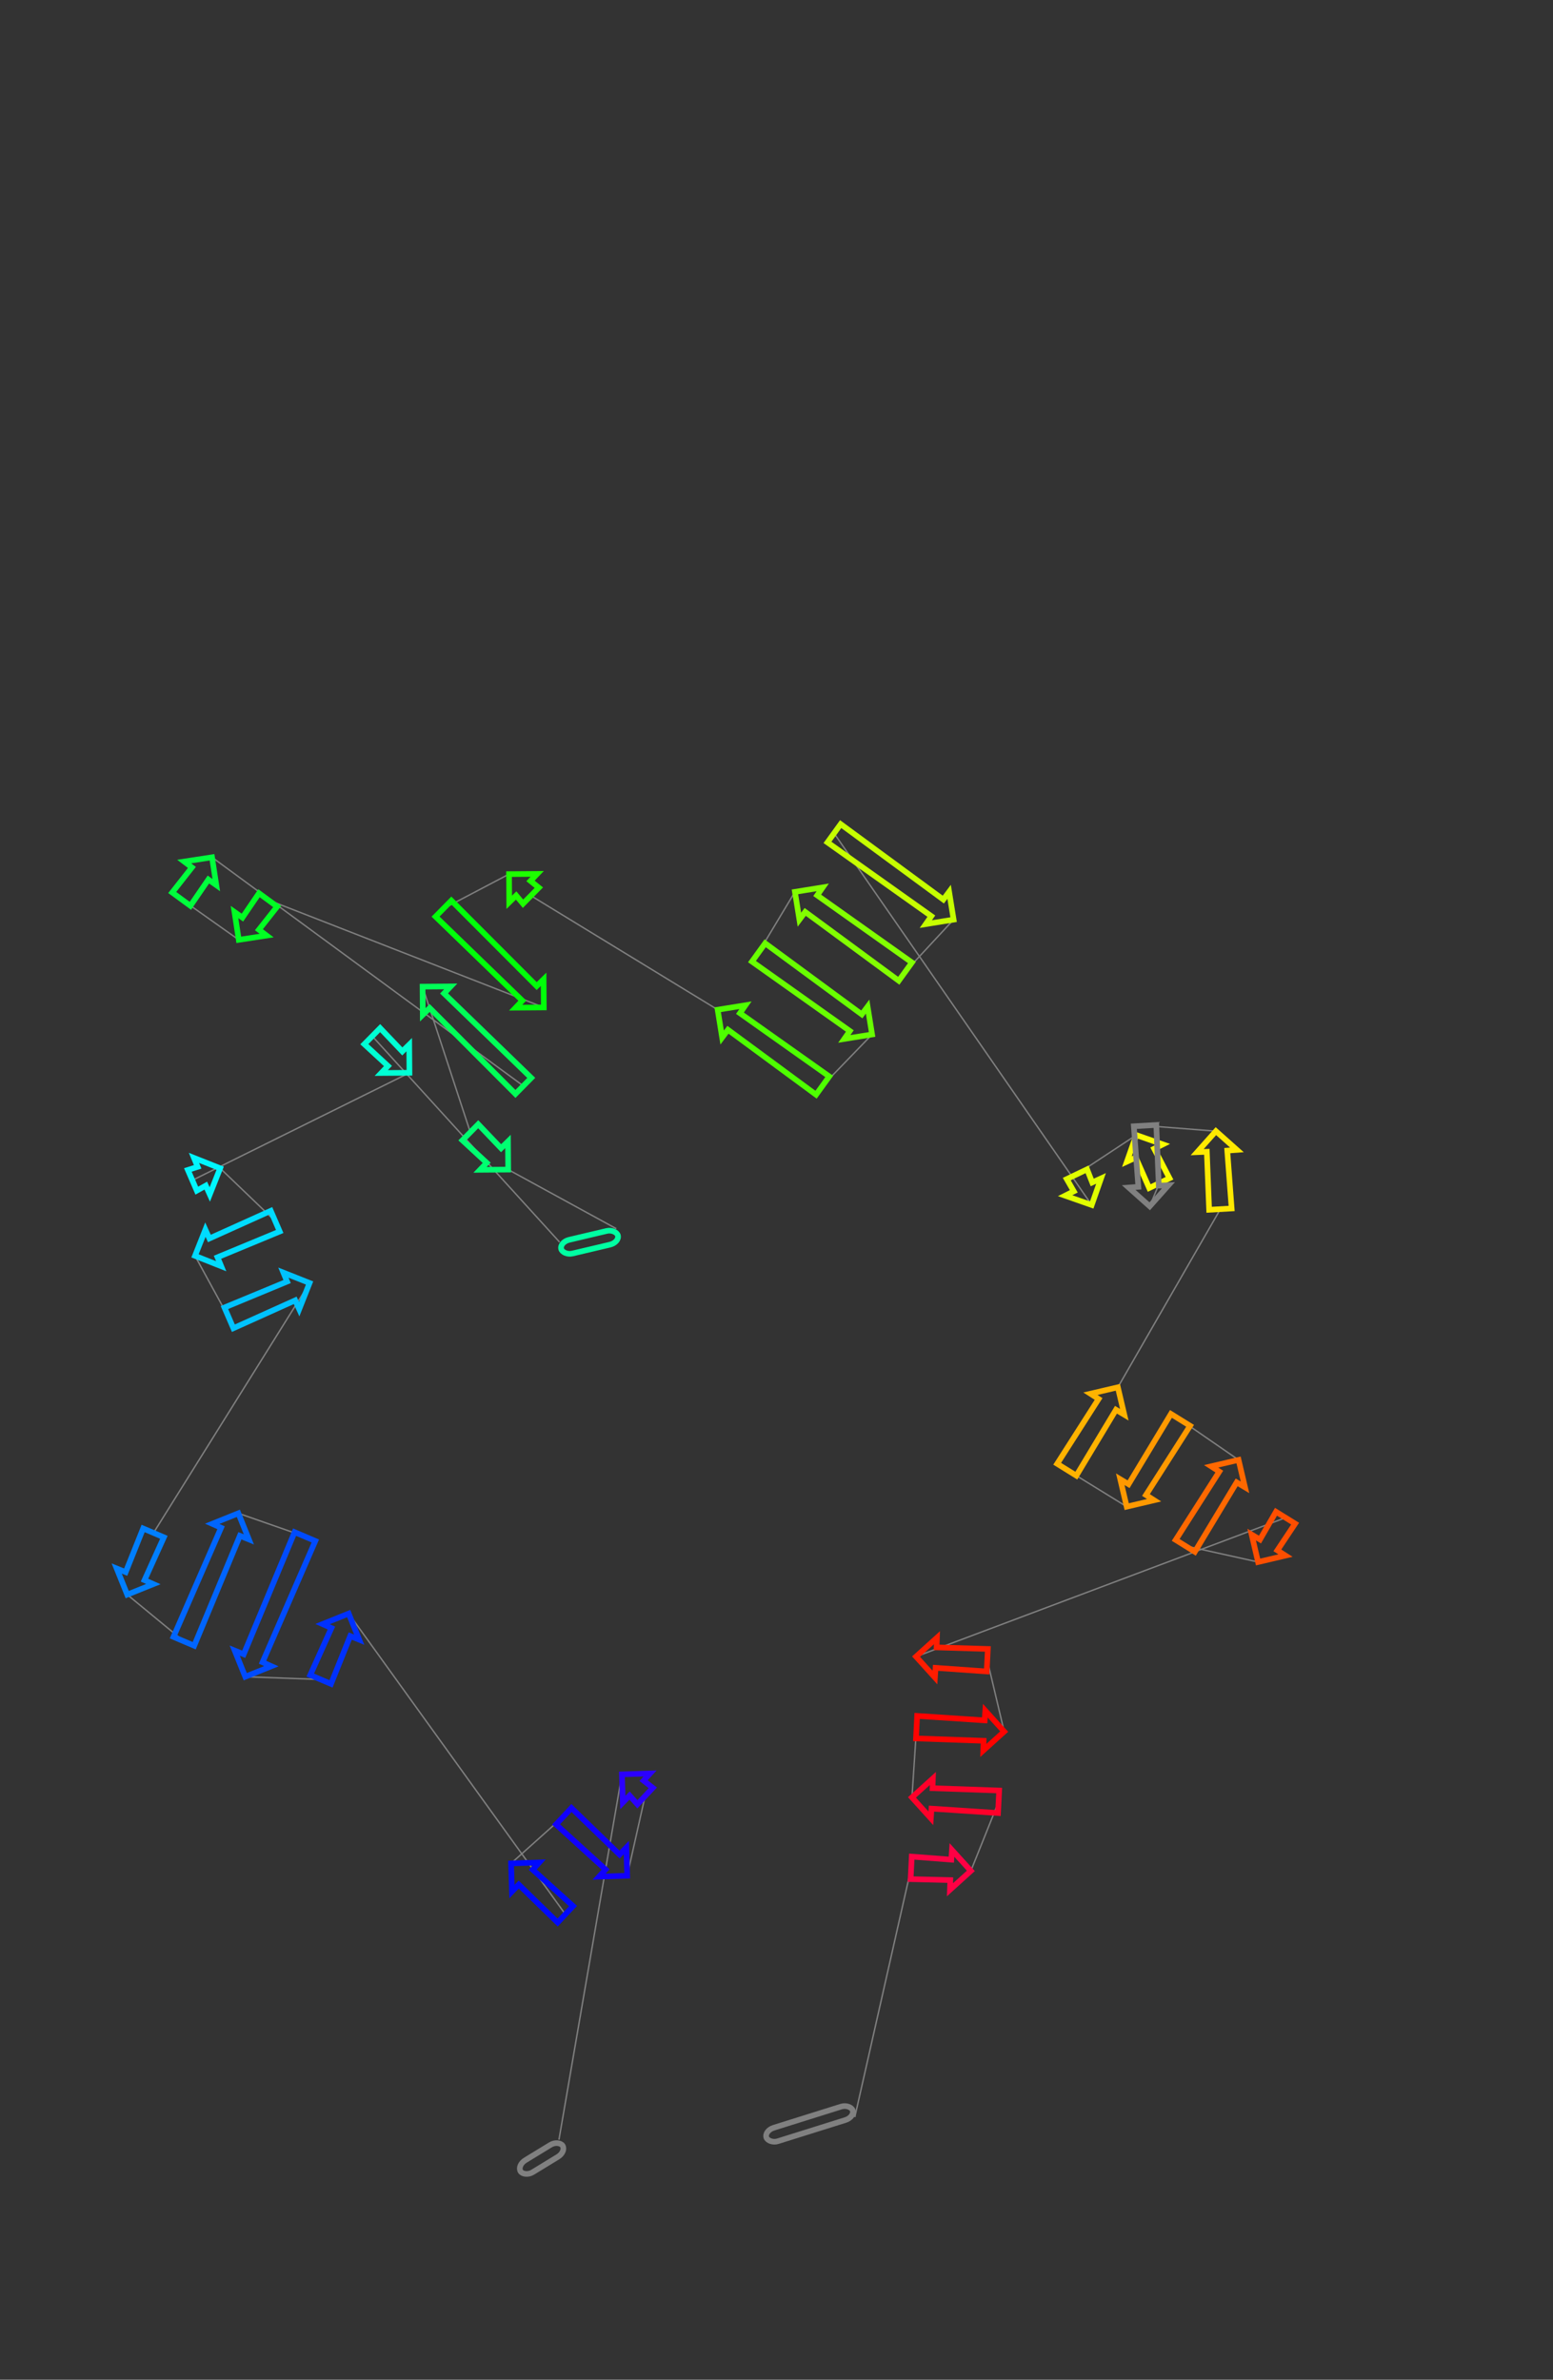 <?xml version="1.0" encoding="utf-8" ?>
<svg baseProfile="full" height="1689.849" version="1.1" width="1102.852" xmlns="http://www.w3.org/2000/svg" xmlns:ev="http://www.w3.org/2001/xml-events" xmlns:xlink="http://www.w3.org/1999/xlink"><rect width="100%" height="100%" fill="#333333" stroke="none"/><defs /><line style="stroke: grey; opacity: 2.0" x1="396.938" x2="441.662" y1="1519.364" y2="1259.949" /><line style="stroke: grey; opacity: 2.0" x1="458.102" x2="445.41" y1="1275.367" y2="1331.949" /><line style="stroke: grey; opacity: 2.0" x1="400.34" x2="362.934" y1="1289.679" y2="1323.175" /><line style="stroke: grey; opacity: 2.0" x1="401.474" x2="247.623" y1="1359.321" y2="1145.776" /><line style="stroke: grey; opacity: 2.0" x1="227.691" x2="174.168" y1="1192.571" y2="1190.626" /><line style="stroke: grey; opacity: 2.0" x1="216.562" x2="169.27" y1="1091.095" y2="1074.573" /><line style="stroke: grey; opacity: 2.0" x1="130.554" x2="90.341" y1="1165.47" y2="1132.318" /><line style="stroke: grey; opacity: 2.0" x1="109.011" x2="219.843" y1="1088.486" y2="911.037" /><line style="stroke: grey; opacity: 2.0" x1="162.559" x2="138.487" y1="935.807" y2="891.76" /><line style="stroke: grey; opacity: 2.0" x1="195.46" x2="156.343" y1="867.125" y2="829.572" /><line style="stroke: grey; opacity: 2.0" x1="136.581" x2="290.755" y1="838.117" y2="761.778" /><line style="stroke: grey; opacity: 2.0" x1="264.347" x2="397.366" y1="735.765" y2="881.991" /><line style="stroke: grey; opacity: 2.0" x1="437.659" x2="360.894" y1="872.479" y2="830.518" /><line style="stroke: grey; opacity: 2.0" x1="333.987" x2="300.082" y1="804.015" y2="700.596" /><line style="stroke: grey; opacity: 2.0" x1="371.653" x2="150.563" y1="771.095" y2="608.754" /><line style="stroke: grey; opacity: 2.0" x1="128.757" x2="169.573" y1="638.48" y2="667.371" /><line style="stroke: grey; opacity: 2.0" x1="190.377" x2="386.182" y1="639.012" y2="715.386" /><line style="stroke: grey; opacity: 2.0" x1="314.913" x2="361.483" y1="645.185" y2="620.705" /><line style="stroke: grey; opacity: 2.0" x1="377.035" x2="509.647" y1="636.023" y2="716.994" /><line style="stroke: grey; opacity: 2.0" x1="584.202" x2="619.303" y1="770.852" y2="734.549" /><line style="stroke: grey; opacity: 2.0" x1="538.691" x2="564.514" y1="676.316" y2="633.3" /><line style="stroke: grey; opacity: 2.0" x1="642.925" x2="677.197" y1="689.943" y2="653.008" /><line style="stroke: grey; opacity: 2.0" x1="592.305" x2="775.265" y1="591.683" y2="855.653" /><line style="stroke: grey; opacity: 2.0" x1="764.762" x2="806.903" y1="833.79" y2="805.99" /><line style="stroke: grey; opacity: 2.0" x1="823.305" x2="816.463" y1="840.133" y2="856.567" /><line style="stroke: grey; opacity: 2.0" x1="813.167" x2="863.463" y1="799.284" y2="803.216" /><line style="stroke: grey; opacity: 2.0" x1="866.649" x2="793.844" y1="858.583" y2="985.103" /><line style="stroke: grey; opacity: 2.0" x1="757.547" x2="800.114" y1="1043.624" y2="1069.863" /><line style="stroke: grey; opacity: 2.0" x1="838.34" x2="879.56" y1="1008.232" y2="1036.656" /><line style="stroke: grey; opacity: 2.0" x1="841.704" x2="893.421" y1="1097.691" y2="1109.161" /><line style="stroke: grey; opacity: 2.0" x1="912.932" x2="650.525" y1="1077.702" y2="1176.34" /><line style="stroke: grey; opacity: 2.0" x1="701.109" x2="713.116" y1="1178.893" y2="1229.579" /><line style="stroke: grey; opacity: 2.0" x1="650.902" x2="647.628" y1="1226.44" y2="1276.315" /><line style="stroke: grey; opacity: 2.0" x1="709.148" x2="689.441" y1="1279.419" y2="1328.492" /><line style="stroke: grey; opacity: 2.0" x1="647.077" x2="607.038" y1="1326.354" y2="1503.32" /><rect height="10" rx="7" ry="45" style="stroke: grey; stroke-width:4; stroke-linecap:round; fill-opacity:0; opacity:2.0" transform="rotate(-211.4 402.148 1527.899)" width="34.997" x="402.148" y="1527.899" /><polygon points="457.03,1264.403 463.575,1269.532 452.629,1281.202 447.092,1274.999 442.303,1279.938 441.662,1259.949 461.652,1259.308" style="stroke: #2b00ff; stroke-width:4; stroke-linecap:round; fill-opacity:0; opacity:2.0" /><polygon points="430.043,1327.495 394.867,1295.515 405.813,1283.844 439.981,1316.898 444.769,1311.959 445.41,1331.949 425.42,1332.59" style="stroke: #1100ff; stroke-width:4; stroke-linecap:round; fill-opacity:0; opacity:2.0" /><polygon points="378.302,1327.629 406.947,1353.486 396.002,1365.156 368.363,1338.226 363.575,1343.165 362.934,1323.175 382.924,1322.534" style="stroke: #0009ff; stroke-width:4; stroke-linecap:round; fill-opacity:0; opacity:2.0" /><polygon points="248.72,1161.738 235.052,1195.706 220.331,1189.436 235.354,1156.045 229.07,1153.245 247.623,1145.776 255.093,1164.329" style="stroke: #0031ff; stroke-width:4; stroke-linecap:round; fill-opacity:0; opacity:2.0" /><polygon points="173.071,1174.664 209.201,1087.96 223.922,1094.23 186.437,1180.357 192.721,1183.157 174.168,1190.626 166.698,1172.073" style="stroke: #004bff; stroke-width:4; stroke-linecap:round; fill-opacity:0; opacity:2.0" /><polygon points="170.366,1090.535 137.914,1168.605 123.193,1162.335 157,1084.842 150.717,1082.042 169.27,1074.573 176.739,1093.126" style="stroke: #0065ff; stroke-width:4; stroke-linecap:round; fill-opacity:0; opacity:2.0" /><polygon points="89.245,1116.356 101.651,1085.351 116.371,1091.621 102.61,1122.049 108.894,1124.849 90.341,1132.318 82.872,1113.766" style="stroke: #007fff; stroke-width:4; stroke-linecap:round; fill-opacity:0; opacity:2.0" /><polygon points="209.641,923.363 165.734,943.15 159.384,928.464 203.875,910.028 201.25,903.67 219.843,911.037 212.475,929.631" style="stroke: #00c2ff; stroke-width:4; stroke-linecap:round; fill-opacity:0; opacity:2.0" /><polygon points="148.689,879.435 192.285,859.782 198.635,874.468 154.455,892.769 157.08,899.128 138.487,891.76 145.854,873.167" style="stroke: #00dbff; stroke-width:4; stroke-linecap:round; fill-opacity:0; opacity:2.0" /><polygon points="146.14,841.898 139.756,845.46 133.406,830.774 140.375,828.563 137.749,822.204 156.343,829.572 148.975,848.166" style="stroke: #00f6ff; stroke-width:4; stroke-linecap:round; fill-opacity:0; opacity:2.0" /><polygon points="275.501,756.949 258.733,741.465 269.961,730.066 285.696,746.599 290.604,741.778 290.755,761.778 270.756,761.929" style="stroke: #00ffd4; stroke-width:4; stroke-linecap:round; fill-opacity:0; opacity:2.0" /><rect height="10" rx="7" ry="45" style="stroke: #00ffa2; stroke-width:4; stroke-linecap:round; fill-opacity:0; opacity:2.0" transform="rotate(-193.283 439.957 882.211)" width="41.401" x="439.957" y="882.211" /><polygon points="345.64,825.689 328.373,809.714 339.601,798.315 355.835,815.339 360.743,810.519 360.894,830.518 340.894,830.669" style="stroke: #00ff71; stroke-width:4; stroke-linecap:round; fill-opacity:0; opacity:2.0" /><polygon points="315.335,705.425 377.267,765.396 366.039,776.795 305.14,715.775 300.232,720.596 300.082,700.596 320.081,700.445" style="stroke: #00ff57; stroke-width:4; stroke-linecap:round; fill-opacity:0; opacity:2.0" /><polygon points="147.988,624.545 135.207,643.212 122.306,633.748 136.274,615.952 130.795,611.792 150.563,608.754 153.601,628.522" style="stroke: #00ff3d; stroke-width:4; stroke-linecap:round; fill-opacity:0; opacity:2.0" /><polygon points="172.149,651.58 183.927,634.28 196.828,643.744 183.863,660.173 189.341,664.333 169.573,667.371 166.535,647.603" style="stroke: #00ff23; stroke-width:4; stroke-linecap:round; fill-opacity:0; opacity:2.0" /><polygon points="370.928,710.557 309.299,650.885 320.527,639.486 381.123,700.207 386.031,695.387 386.182,715.386 366.183,715.537" style="stroke: #00ff09; stroke-width:4; stroke-linecap:round; fill-opacity:0; opacity:2.0" /><polygon points="376.737,625.534 382.649,630.324 371.421,641.723 366.542,635.884 361.634,640.704 361.483,620.705 381.483,620.554" style="stroke: #1dff00; stroke-width:4; stroke-linecap:round; fill-opacity:0; opacity:2.0" /><polygon points="525.457,719.454 588.886,764.367 579.517,777.337 516.95,731.231 512.829,736.74 509.647,716.994 529.392,713.812" style="stroke: #4eff00; stroke-width:4; stroke-linecap:round; fill-opacity:0; opacity:2.0" /><polygon points="603.493,732.089 534.007,682.801 543.376,669.831 612,720.313 616.12,714.804 619.303,734.549 599.557,737.732" style="stroke: #68ff00; stroke-width:4; stroke-linecap:round; fill-opacity:0; opacity:2.0" /><polygon points="580.324,635.76 647.609,683.458 638.24,696.428 571.817,647.537 567.697,653.045 564.514,633.3 584.26,630.118" style="stroke: #82ff00; stroke-width:4; stroke-linecap:round; fill-opacity:0; opacity:2.0" /><polygon points="661.387,650.548 587.621,598.168 596.99,585.198 669.895,638.772 674.015,633.263 677.197,653.008 657.452,656.19" style="stroke: #c6ff00; stroke-width:4; stroke-linecap:round; fill-opacity:0; opacity:2.0" /><polygon points="762.544,845.948 757.551,837.255 771.973,830.326 775.639,839.658 781.889,836.782 775.265,855.653 756.393,849.029" style="stroke: #e0ff00; stroke-width:4; stroke-linecap:round; fill-opacity:0; opacity:2.0" /><polygon points="819.623,815.695 830.516,836.669 816.094,843.597 806.528,821.985 800.279,824.861 806.903,805.99 825.774,812.613" style="stroke: #faff00; stroke-width:4; stroke-linecap:round; fill-opacity:0; opacity:2.0" /><polygon points="808.392,842.751 805.18,799.743 821.153,798.824 822.896,841.917 829.769,841.635 816.463,856.567 801.531,843.26" style="stroke: grey; stroke-width:4; stroke-linecap:round; fill-opacity:0; opacity:2.0" /><polygon points="871.534,817.031 874.636,858.123 858.662,859.042 857.03,817.866 850.157,818.147 863.463,803.216 878.394,816.523" style="stroke: #ffe900; stroke-width:4; stroke-linecap:round; fill-opacity:0; opacity:2.0" /><polygon points="792.503,1001.047 764.346,1047.841 750.749,1039.407 780.157,993.39 774.372,989.667 793.844,985.103 798.408,1004.576" style="stroke: #ffb300; stroke-width:4; stroke-linecap:round; fill-opacity:0; opacity:2.0" /><polygon points="801.455,1053.92 831.542,1004.015 845.139,1012.448 813.801,1061.577 819.586,1065.299 800.114,1069.863 795.55,1050.391" style="stroke: #ff9900; stroke-width:4; stroke-linecap:round; fill-opacity:0; opacity:2.0" /><polygon points="878.218,1052.6 848.503,1101.907 834.906,1093.474 865.873,1044.943 860.087,1041.22 879.56,1036.656 884.124,1056.129" style="stroke: #ff6800; stroke-width:4; stroke-linecap:round; fill-opacity:0; opacity:2.0" /><polygon points="894.762,1093.217 906.134,1073.486 919.731,1081.919 907.108,1100.874 912.893,1104.597 893.421,1109.161 888.856,1089.689" style="stroke: #ff4e00; stroke-width:4; stroke-linecap:round; fill-opacity:0; opacity:2.0" /><polygon points="665.129,1169.804 701.513,1170.903 700.706,1186.882 664.397,1184.313 663.936,1191.177 650.525,1176.34 665.362,1162.929" style="stroke: #ff1d00; stroke-width:4; stroke-linecap:round; fill-opacity:0; opacity:2.0" /><polygon points="698.512,1236.115 650.499,1234.43 651.305,1218.45 699.244,1221.606 699.704,1214.742 713.116,1229.579 698.279,1242.99" style="stroke: #ff0300; stroke-width:4; stroke-linecap:round; fill-opacity:0; opacity:2.0" /><polygon points="662.232,1269.778 709.551,1271.429 708.745,1287.408 661.5,1284.288 661.04,1291.151 647.628,1276.315 662.465,1262.903" style="stroke: #ff002a; stroke-width:4; stroke-linecap:round; fill-opacity:0; opacity:2.0" /><polygon points="674.837,1335.028 646.674,1334.344 647.48,1318.364 675.569,1320.519 676.029,1313.655 689.441,1328.492 674.604,1341.903" style="stroke: #ff0044; stroke-width:4; stroke-linecap:round; fill-opacity:0; opacity:2.0" /><rect height="10" rx="7" ry="45" style="stroke: grey; stroke-width:4; stroke-linecap:round; fill-opacity:0; opacity:2.0" transform="rotate(-17.408 542.722 1513.005)" width="64.268" x="542.722" y="1513.005" /></svg>
